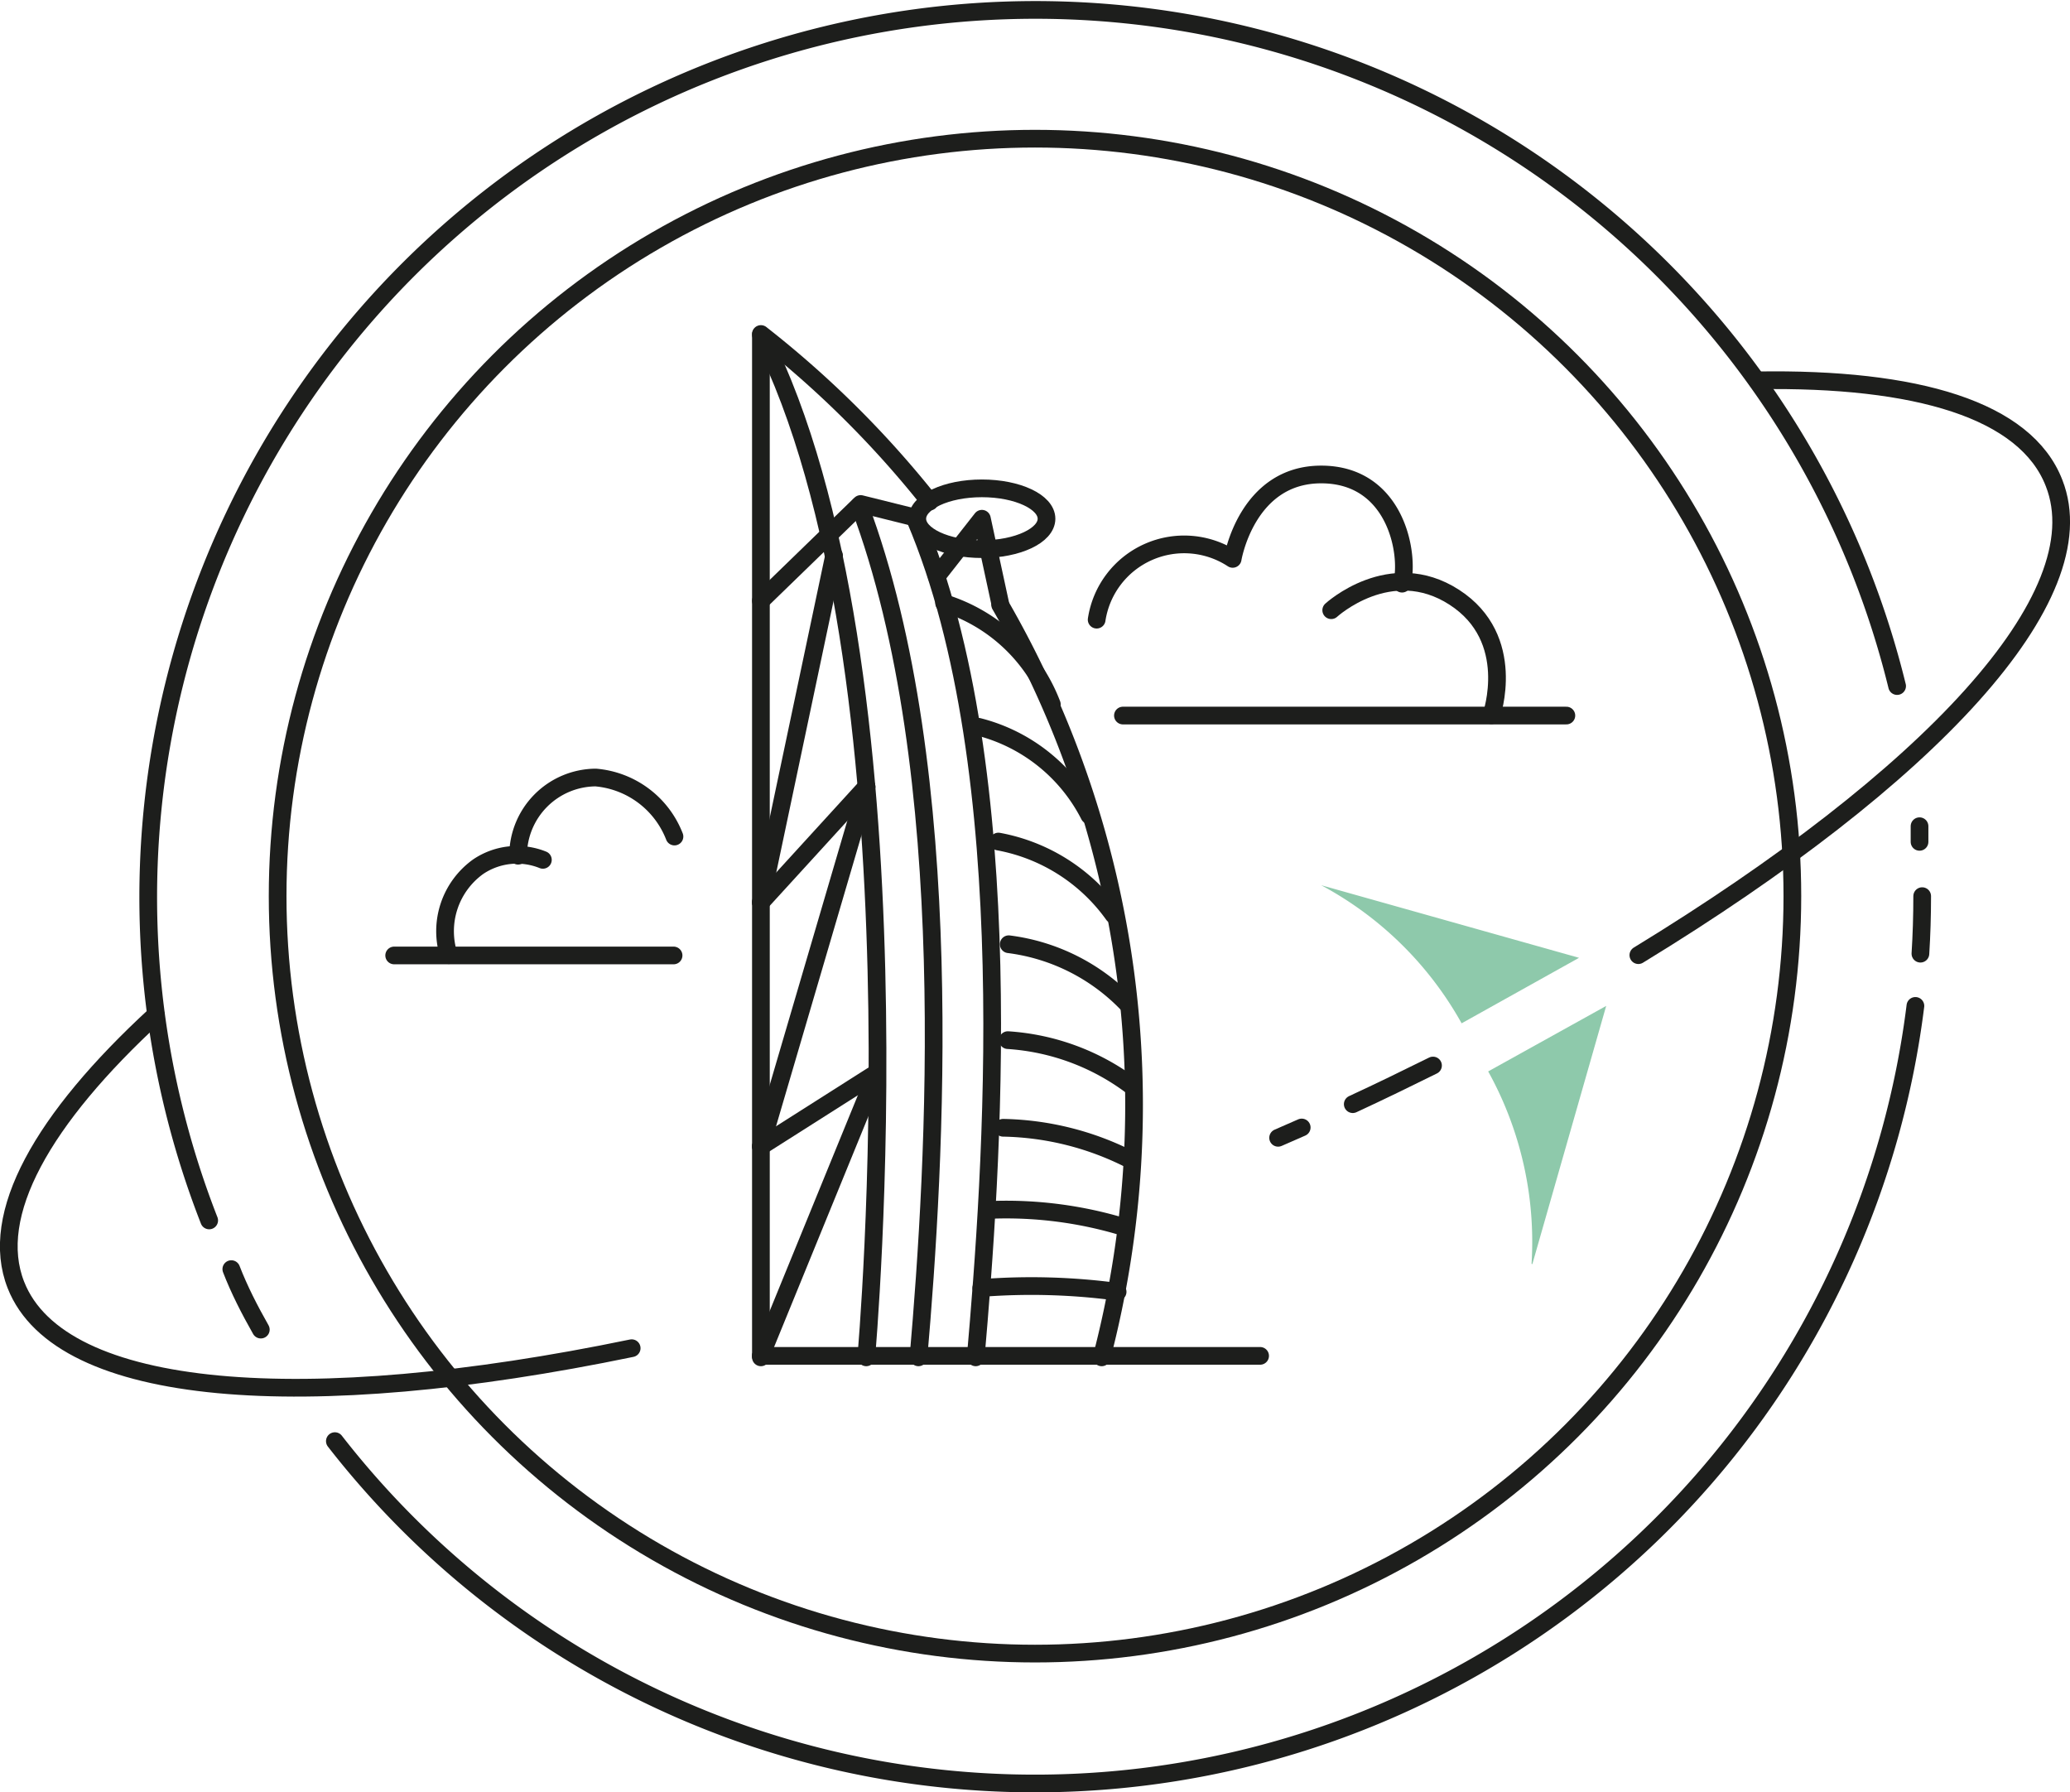 <svg xmlns="http://www.w3.org/2000/svg" viewBox="0 0 70.16 60.74"><defs><style>.cls-1,.cls-2,.cls-3{fill:none;stroke:#1d1e1c;stroke-width:0.6px;}.cls-1,.cls-2{stroke-linecap:round;}.cls-1{stroke-linejoin:round;}.cls-2,.cls-3{stroke-miterlimit:10;}.cls-4{fill:#8ec9ab;}</style></defs><g id="Layer_2" data-name="Layer 2"><g id="Layer_1-2" data-name="Layer 1"><path class="cls-1" d="M31.51,17a34.18,34.18,0,0,0-5.72-5.68V46"/><path class="cls-1" d="M37.34,46a33.9,33.9,0,0,0-3.44-25.5"/><path class="cls-1" d="M29.36,46s2.11-23.45-3.57-34.66"/><path class="cls-1" d="M31.13,46c.56-6.44,1.39-19.84-2-28.87"/><polyline class="cls-1" points="31.02 17.54 29.17 17.08 25.79 20.36"/><path class="cls-1" d="M33.07,46c.53-6.07,1.58-19.86-2.05-28.41"/><line class="cls-1" x1="29.37" y1="26.66" x2="25.79" y2="30.58"/><line class="cls-1" x1="29.71" y1="36.36" x2="25.79" y2="38.85"/><line class="cls-1" x1="28.27" y1="18.83" x2="25.79" y2="30.58"/><line class="cls-1" x1="29.37" y1="26.66" x2="25.79" y2="38.85"/><line class="cls-1" x1="29.71" y1="36.36" x2="25.79" y2="45.95"/><ellipse class="cls-1" cx="33.28" cy="17.58" rx="2.19" ry="1.03"/><polyline class="cls-1" points="33.9 20.45 33.28 17.58 31.75 19.53"/><line class="cls-1" x1="25.79" y1="45.95" x2="42.71" y2="45.95"/><path class="cls-2" d="M7.09,41.36A30.07,30.07,0,1,1,64.3,23.25"/><path class="cls-2" d="M8.84,45.06c-.38-.67-.73-1.35-1-2.05"/><path class="cls-2" d="M64.92,34.09A30.07,30.07,0,0,1,11.35,48.84"/><path class="cls-2" d="M65.15,30.37q0,1-.06,1.95"/><path class="cls-2" d="M65.06,28l0,.53"/><circle class="cls-3" cx="35.08" cy="30.37" r="25.67"/><path class="cls-1" d="M5.28,34.39C1.44,37.92-.4,41.17.54,43.55c1.51,3.83,9.81,4.43,20.87,2.14"/><path class="cls-1" d="M44.12,38.21l-.8.35"/><path class="cls-1" d="M48.57,36.11c-.89.44-1.79.88-2.72,1.31"/><path class="cls-1" d="M59.55,12.89c5.41-.09,9.11,1,10.07,3.48,1.52,3.87-4.26,10-14.09,16"/><path class="cls-4" d="M51.94,42.83l2.5-8.74-4,2.22a11.91,11.91,0,0,1,1.47,6.52S51.94,42.85,51.94,42.83Z"/><path class="cls-4" d="M53.52,32.46,44.78,30s0,0,0,0a11.84,11.84,0,0,1,4.76,4.68Z"/><line class="cls-1" x1="22.83" y1="32.38" x2="13.36" y2="32.38"/><path class="cls-1" d="M22.86,28.35a3.15,3.15,0,0,0-2.67-2A2.65,2.65,0,0,0,17.56,29"/><path class="cls-1" d="M18.4,29.14a2.35,2.35,0,0,0-2.19.23,2.69,2.69,0,0,0-1,3"/><line class="cls-1" x1="38.06" y1="24.25" x2="53.09" y2="24.25"/><path class="cls-1" d="M37.17,21a3,3,0,0,1,4.61-2.06s.47-2.86,3-2.86,3,2.69,2.74,3.7"/><path class="cls-1" d="M45.12,20.68s2-1.84,4.17-.44,1.26,4,1.26,4"/><path class="cls-2" d="M35.65,23.87A5.74,5.74,0,0,0,32,20.44"/><path class="cls-2" d="M36.92,27.63a5.82,5.82,0,0,0-3.76-3"/><path class="cls-2" d="M37.74,31a6.16,6.16,0,0,0-3.9-2.48"/><path class="cls-2" d="M38.19,34a6.75,6.75,0,0,0-4-2"/><path class="cls-2" d="M38.34,36.79a7.83,7.83,0,0,0-4.18-1.54"/><path class="cls-2" d="M38.29,39.29A9.87,9.87,0,0,0,34,38.22"/><path class="cls-2" d="M38.11,41.59A13.7,13.7,0,0,0,33.64,41"/><path class="cls-2" d="M37.88,43.78a21.93,21.93,0,0,0-4.62-.13"/></g></g></svg>